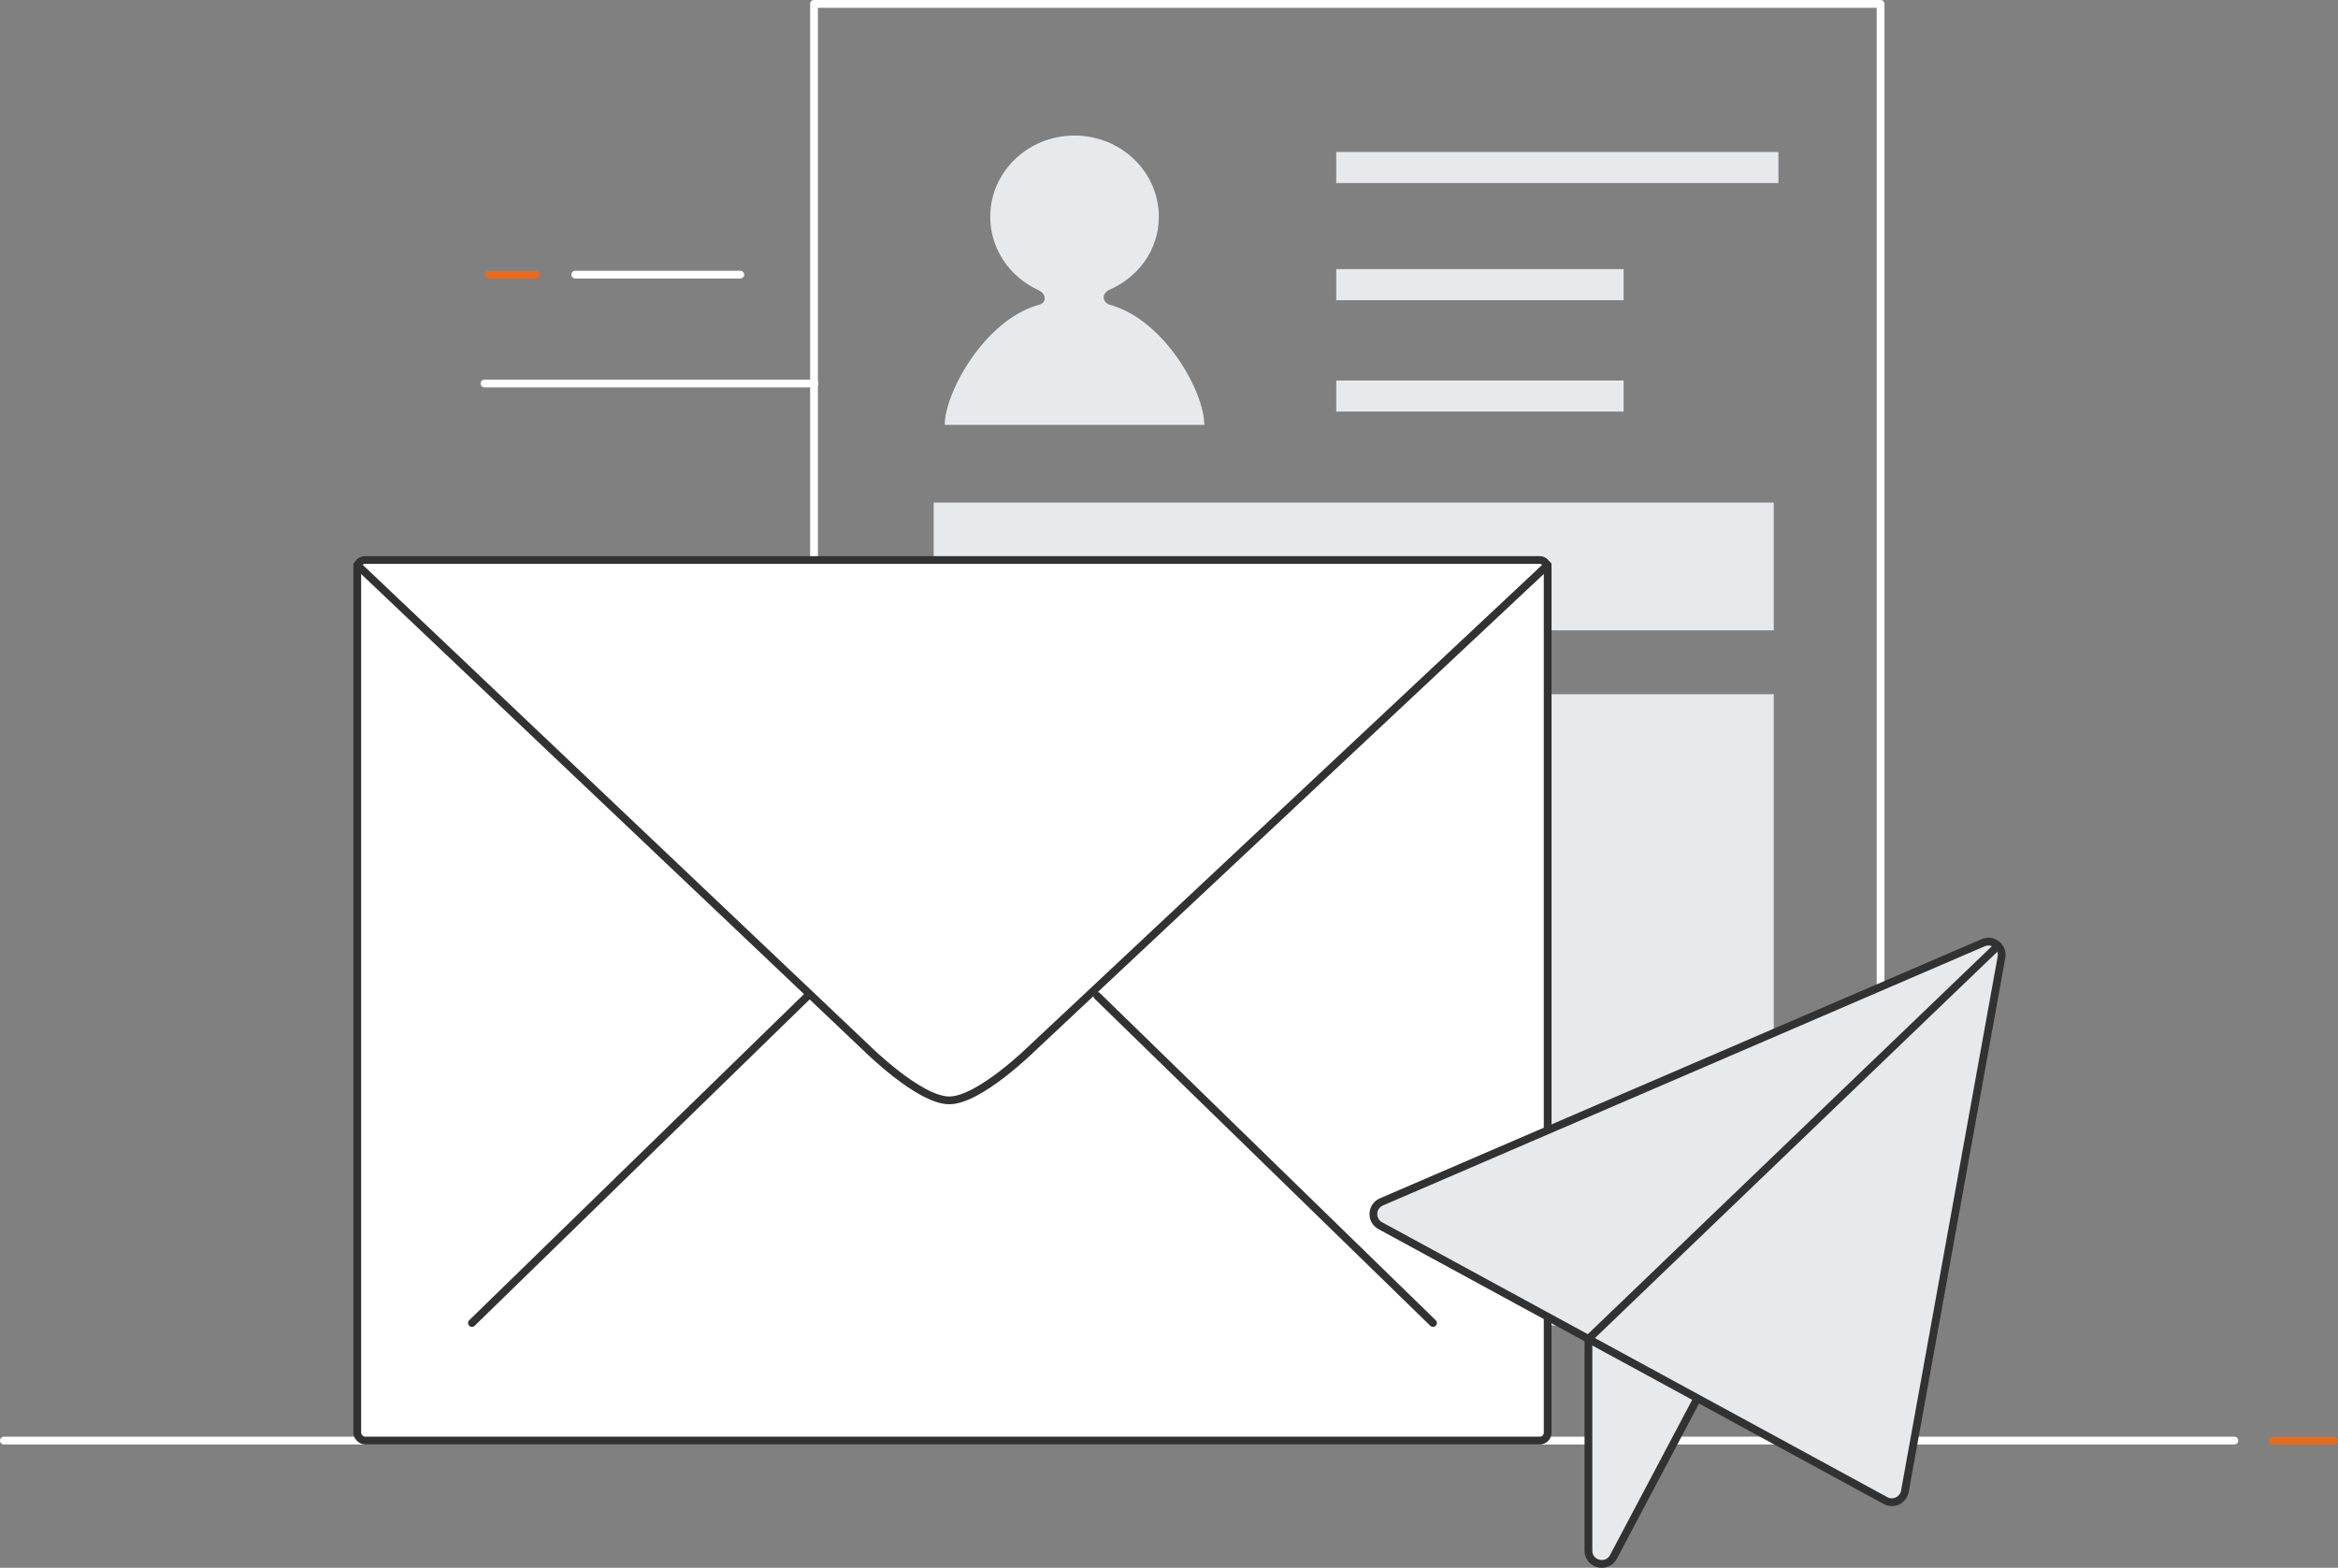 <?xml version="1.0" encoding="UTF-8"?>
<svg id="_레이어_2" data-name="레이어 2" xmlns="http://www.w3.org/2000/svg" viewBox="0 0 602 403.76">
  <rect x="0" y="0" width="602" height="403.76" fill="#808080" stroke="none"/>
  <defs>
    <style>
      .cls-1 {
        stroke: #e6eaed;
        stroke-width: 8px;
      }

      .cls-1, .cls-2 {
        stroke-miterlimit: 10;
      }

      .cls-1, .cls-2, .cls-3, .cls-4 {
        fill: none;
      }

      .cls-5 {
        fill: #fff;
      }

      .cls-5, .cls-2, .cls-3, .cls-6, .cls-4 {
        stroke-linecap: round;
        stroke-width: 2px;
      }

      .cls-5, .cls-3, .cls-6, .cls-4 {
        stroke-linejoin: round;
      }

      .cls-5, .cls-6, .cls-4 {
        stroke: #323233;
      }

      .cls-7 {
        stroke-width: 0px;
      }

      .cls-7, .cls-6 {
        fill: #e6eaed;
      }

      .cls-2 {
        stroke: #e66b1f;
      }

      .cls-3 {
        stroke: #fff;
      }
    </style>
  </defs>
  <g id="icon">
    <g>
      <line class="cls-2" x1="585.15" y1="371" x2="601" y2="371"/>
      <line class="cls-3" x1="1" y1="371" x2="575.32" y2="371"/>
      <rect class="cls-3" x="209.6" y="1" width="274.62" height="339.35"/>
      <rect class="cls-7" x="240.41" y="129.43" width="216.31" height="32.91"/>
      <rect class="cls-7" x="240.41" y="178.79" width="216.31" height="137.12"/>
      <path class="cls-7" d="M310.09,109.42c0-8.59-10.34-27.16-24.41-30.95-1.63-.56-2.26-2.58-.2-3.76,7.6-3.25,12.9-10.35,12.9-18.88,0-11.55-9.72-20.92-21.71-20.92s-21.7,9.36-21.7,20.92c0,8.34,5.07,15.52,12.39,18.88,2.2,1.01,2.13,3.27.23,3.76-14.03,3.82-24.33,22.65-24.33,30.95h66.83Z"/>
      <line class="cls-1" x1="344.06" y1="43.14" x2="457.91" y2="43.14"/>
      <line class="cls-1" x1="344.06" y1="73.31" x2="418.06" y2="73.31"/>
      <line class="cls-1" x1="344.06" y1="102" x2="418.06" y2="102"/>
      <g>
        <rect class="cls-5" x="91.99" y="144.22" width="306.51" height="226.78" rx="2.02" ry="2.02"/>
        <path class="cls-4" d="M91.99,145.51l131.24,124.51s13.47,13.37,21.2,13.37,21.28-13.37,21.28-13.37l132.8-124.51"/>
        <line class="cls-4" x1="121.52" y1="340.72" x2="207.98" y2="256.48"/>
        <line class="cls-4" x1="368.97" y1="340.72" x2="282.52" y2="256.48"/>
      </g>
      <g>
        <g>
          <path class="cls-6" d="M514,244l-105,101.56v53.78c0,3.5,4.63,4.74,6.39,1.71l21.4-40.44,77.21-116.61Z"/>
          <path class="cls-6" d="M510.62,242.79l-154.92,66.74c-2.64,1.14-2.79,4.82-.25,6.16l130.06,70.78c2.01,1.07,4.48-.09,4.95-2.31l24.87-137.52c.58-2.72-2.15-4.95-4.7-3.85Z"/>
        </g>
        <line class="cls-4" x1="409" y1="344.83" x2="514" y2="244"/>
      </g>
      <line class="cls-2" x1="125.75" y1="70.73" x2="137.92" y2="70.73"/>
      <line class="cls-3" x1="124.75" y1="98.77" x2="209.75" y2="98.77"/>
      <line class="cls-3" x1="148.12" y1="70.73" x2="190.62" y2="70.73"/>
    </g>
  </g>
</svg>